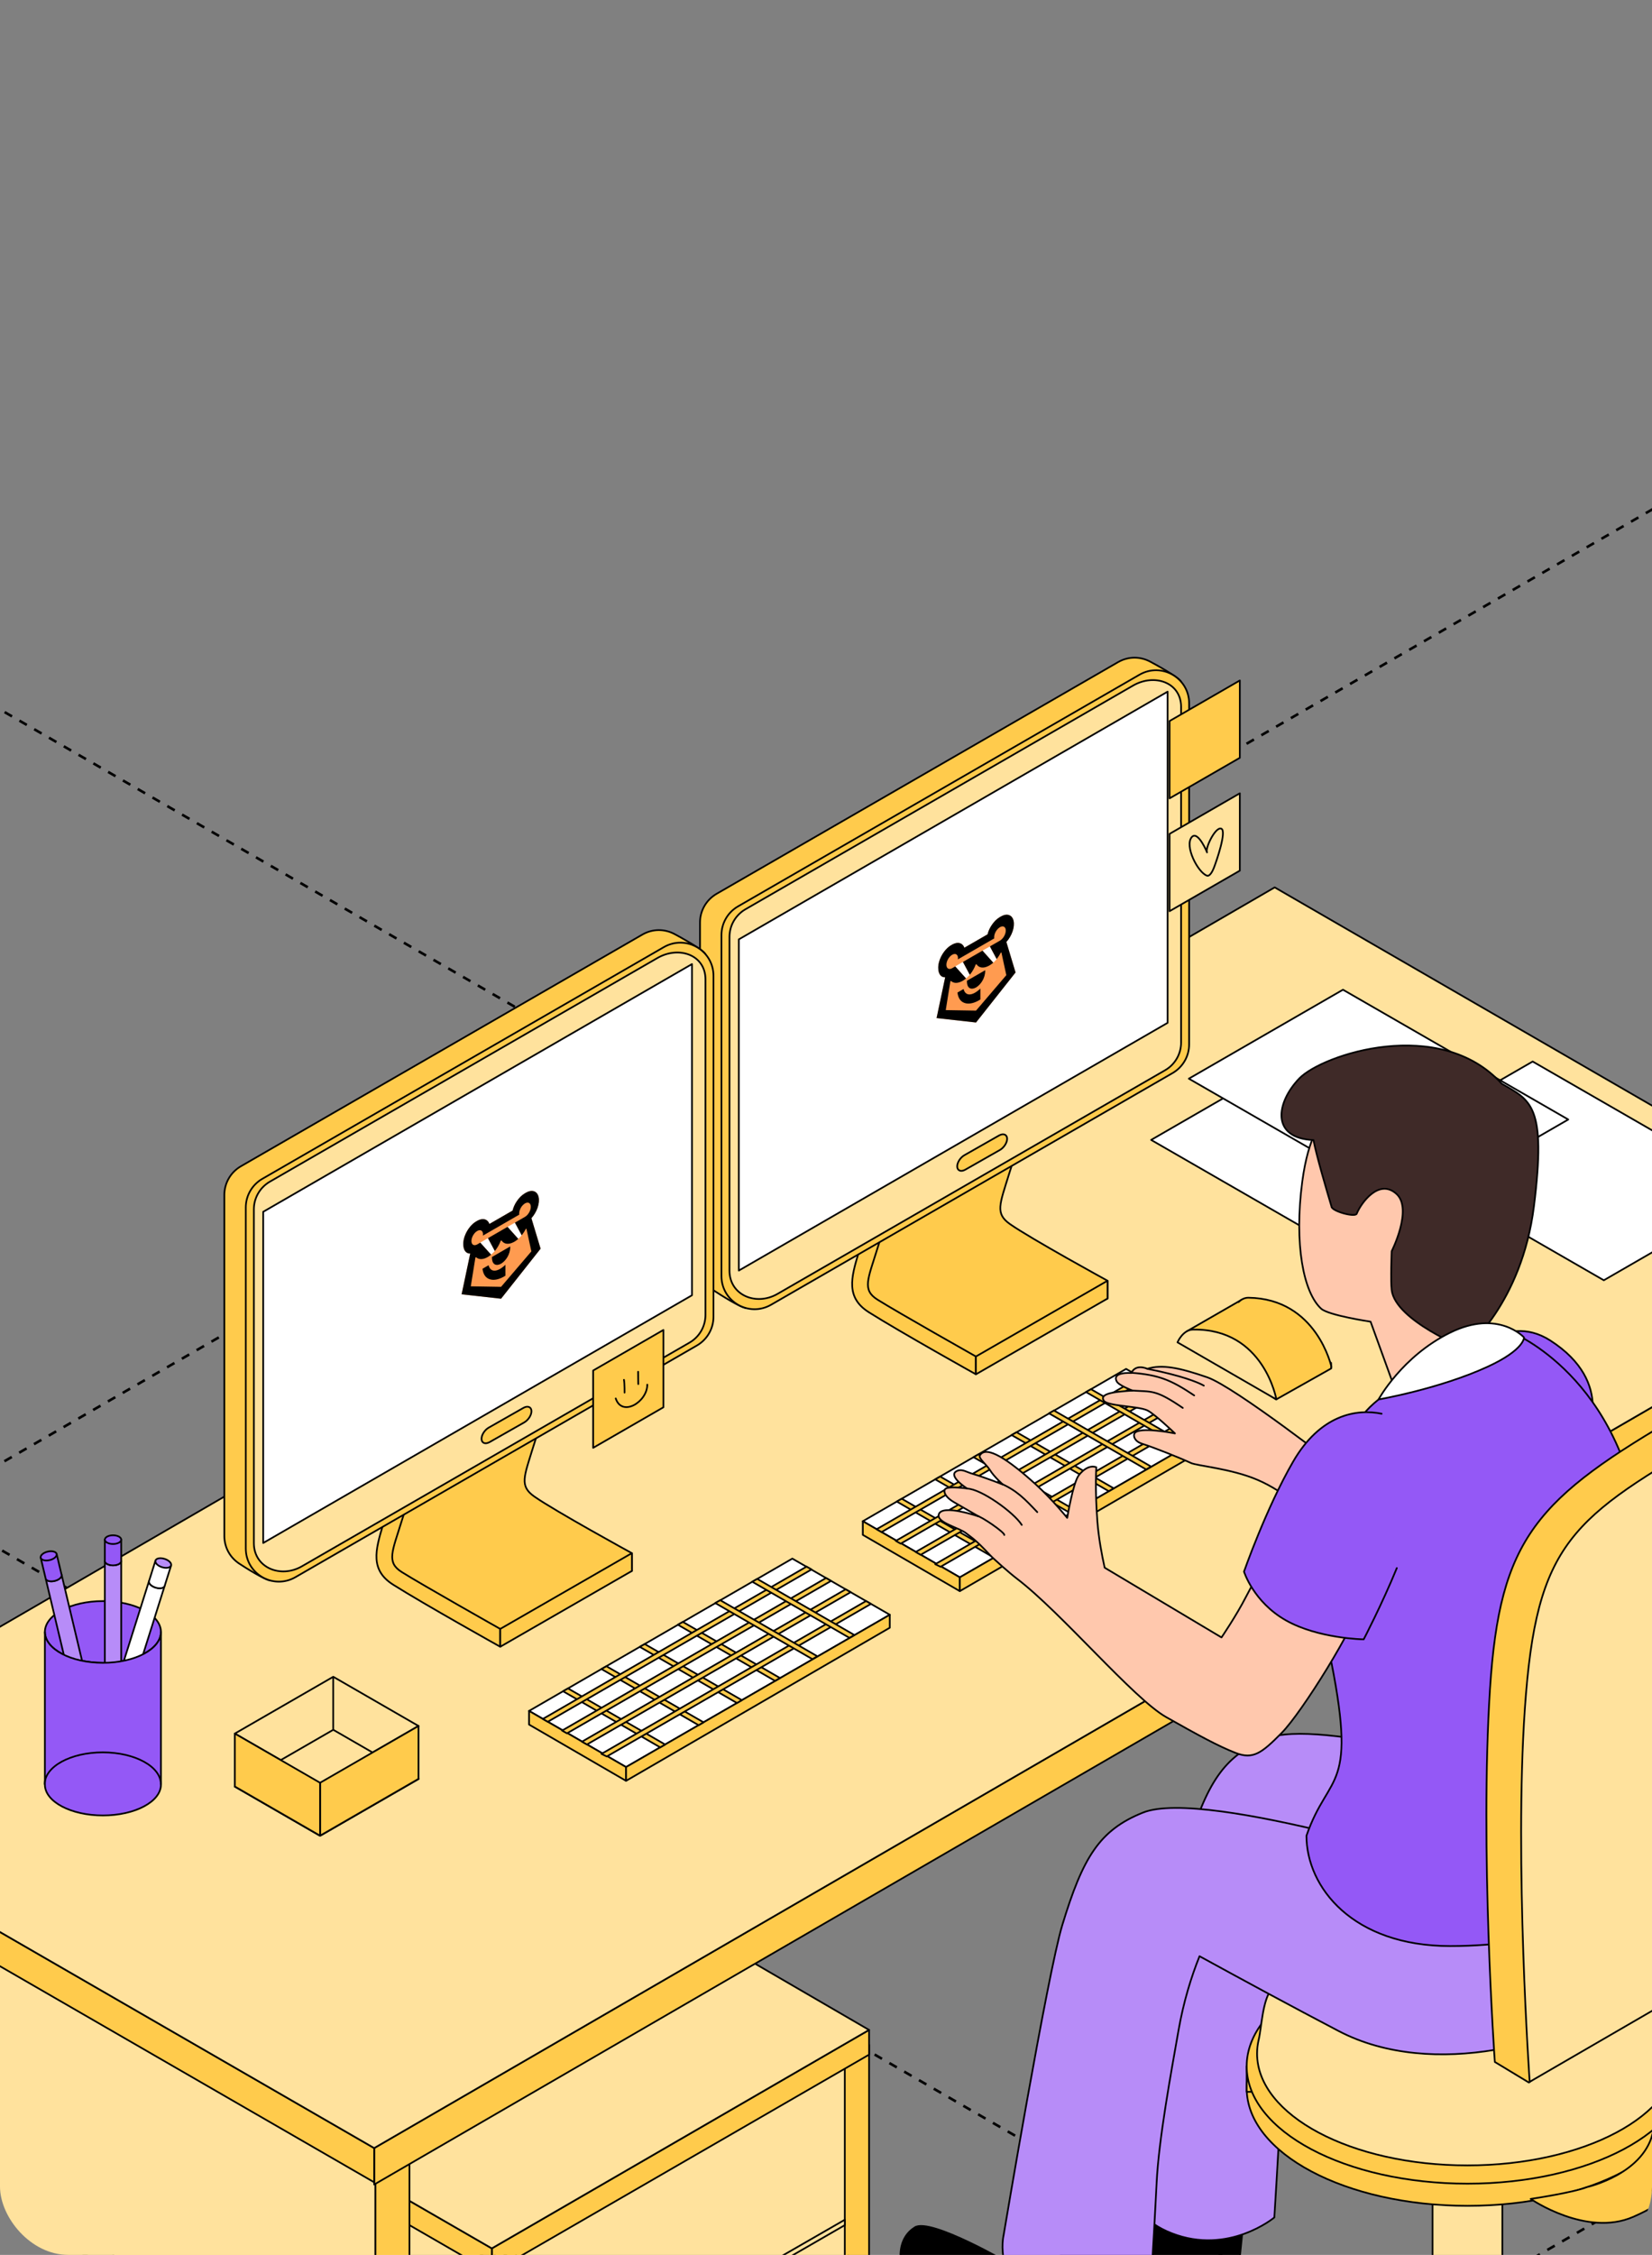 <?xml version="1.0" encoding="UTF-8"?> <svg xmlns="http://www.w3.org/2000/svg" width="387" height="528" viewBox="0 0 387 528" fill="none"><rect x="0" y="0" width="387" height="528" fill="#808080" stroke="none"/><g clip-path="url(#clip0_29_11144)"><path d="M-1550.36 254.474L152.995 1237.91" stroke="black" stroke-width="0.6" stroke-linejoin="round" stroke-dasharray="2 2"></path><path d="M-1379.99 156.112L323.362 1139.54" stroke="black" stroke-width="0.6" stroke-linejoin="round" stroke-dasharray="2 2"></path><path d="M-1209.67 57.778L493.682 1041.21" stroke="black" stroke-width="0.6" stroke-linejoin="round" stroke-dasharray="2 2"></path><path d="M-1039.35 -40.555L664.002 942.877" stroke="black" stroke-width="0.6" stroke-linejoin="round" stroke-dasharray="2 2"></path><path d="M-868.985 -138.918L834.369 844.514" stroke="black" stroke-width="0.6" stroke-linejoin="round" stroke-dasharray="2 2"></path><path d="M-698.664 -237.251L1004.69 746.181" stroke="black" stroke-width="0.6" stroke-linejoin="round" stroke-dasharray="2 2"></path><path d="M-357.977 -433.947L1345.38 549.485" stroke="black" stroke-width="0.6" stroke-linejoin="round" stroke-dasharray="2 2"></path><path d="M-187.664 -532.28L1515.69 451.152" stroke="black" stroke-width="0.6" stroke-linejoin="round" stroke-dasharray="2 2"></path><path d="M-17.344 -630.614L1686.01 352.818" stroke="black" stroke-width="0.6" stroke-linejoin="round" stroke-dasharray="2 2"></path><path d="M153.031 -728.977L1856.38 254.455" stroke="black" stroke-width="0.6" stroke-linejoin="round" stroke-dasharray="2 2"></path><path d="M152.945 1237.87L1856.3 254.438" stroke="black" stroke-width="0.6" stroke-linejoin="round" stroke-dasharray="2 2"></path><path d="M-17.367 1139.54L1685.99 156.105" stroke="black" stroke-width="0.6" stroke-linejoin="round" stroke-dasharray="2 2"></path><path d="M-187.711 1041.19L1515.64 57.757" stroke="black" stroke-width="0.6" stroke-linejoin="round" stroke-dasharray="2 2"></path><path d="M-358.055 942.84L1345.3 -40.592" stroke="black" stroke-width="0.6" stroke-linejoin="round" stroke-dasharray="2 2"></path><path d="M-528.375 844.507L1174.98 -138.925" stroke="black" stroke-width="0.6" stroke-linejoin="round" stroke-dasharray="2 2"></path><path d="M-698.719 746.159L1004.64 -237.273" stroke="black" stroke-width="0.6" stroke-linejoin="round" stroke-dasharray="2 2"></path><path d="M-1039.38 549.478L663.971 -433.954" stroke="black" stroke-width="0.6" stroke-linejoin="round" stroke-dasharray="2 2"></path><path d="M-1209.73 451.13L493.627 -532.302" stroke="black" stroke-width="0.6" stroke-linejoin="round" stroke-dasharray="2 2"></path><path d="M-1380.07 352.782L323.283 -630.65" stroke="black" stroke-width="0.6" stroke-linejoin="round" stroke-dasharray="2 2"></path><path d="M-1550.39 254.448L152.963 -728.984" stroke="black" stroke-width="0.6" stroke-linejoin="round" stroke-dasharray="2 2"></path><path d="M198.674 478.165V589.897L120.896 634.74L115.219 513.181L198.674 478.165Z" fill="#FFE29D" stroke="black" stroke-width="0.4" stroke-miterlimit="10" stroke-linecap="round" stroke-linejoin="round"></path><path d="M115.216 638.017L26.547 586.777V478.165L115.216 529.32V638.017Z" fill="#FFE29D" stroke="black" stroke-width="0.4" stroke-miterlimit="10" stroke-linecap="round" stroke-linejoin="round"></path><path d="M115.219 638.017L120.896 634.74V526.477L115.219 529.751V638.017Z" fill="#FFCB4C" stroke="black" stroke-width="0.4" stroke-miterlimit="10" stroke-linecap="round" stroke-linejoin="round"></path><path d="M197.906 590.342L203.588 587.069V478.803L197.906 482.075V590.342Z" fill="#FFCB4C" stroke="black" stroke-width="0.4" stroke-miterlimit="10" stroke-linecap="round" stroke-linejoin="round"></path><path d="M115.219 532.165L203.591 481.111V475.325L115.219 526.479V532.165Z" fill="#FFCB4C" stroke="black" stroke-width="0.4" stroke-miterlimit="10" stroke-linecap="round" stroke-linejoin="round"></path><path d="M26.586 475.325L115.212 526.479V532.165L26.586 481.01V475.325Z" fill="#FFCB4C" stroke="black" stroke-width="0.4" stroke-miterlimit="10" stroke-linecap="round" stroke-linejoin="round"></path><path d="M115.217 423.987L203.584 475.323L115.212 526.477L26.586 475.323L115.217 423.987Z" fill="#FFE29D" stroke="black" stroke-width="0.4" stroke-miterlimit="10" stroke-linecap="round" stroke-linejoin="round"></path><path d="M197.907 519.765V521.034L120.898 565.457V564.079L197.907 519.765Z" fill="#FFE29D" stroke="black" stroke-width="0.4" stroke-miterlimit="10" stroke-linecap="round" stroke-linejoin="round"></path><path d="M87.922 659.872L95.919 655.259V484.426L87.922 489.039V659.872Z" fill="#FFCB4C" stroke="black" stroke-width="0.4" stroke-miterlimit="10" stroke-linecap="round" stroke-linejoin="round"></path><path d="M-3.055 436.871L87.92 489.037V659.87L-3.055 607.709V436.871Z" fill="#FFE29D" stroke="black" stroke-width="0.4" stroke-miterlimit="10" stroke-linecap="round" stroke-linejoin="round"></path><path d="M348.273 247.488L439.248 299.654V457.401L348.273 405.24V247.488Z" fill="#FFE29D" stroke="black" stroke-width="0.4" stroke-miterlimit="10" stroke-linecap="round" stroke-linejoin="round"></path><path d="M87.656 511.522L447.998 302.678V294.148L87.656 502.988V511.522Z" fill="#FFCB4C" stroke="black" stroke-width="0.4" stroke-miterlimit="10" stroke-linecap="round" stroke-linejoin="round"></path><path d="M87.655 502.988L-61.789 416.731V424.741L87.655 510.997V502.988Z" fill="#FFCB4C" stroke="black" stroke-width="0.4" stroke-miterlimit="10" stroke-linecap="round" stroke-linejoin="round"></path><path d="M447.997 294.148L298.611 207.787L-61.789 416.731L87.655 502.988L447.997 294.148Z" fill="#FFE29D" stroke="black" stroke-width="0.4" stroke-miterlimit="10" stroke-linecap="round" stroke-linejoin="round"></path><path d="M98.041 416.537L74.98 429.842L55.008 418.32L78.069 405.016L98.041 416.537Z" fill="#FFE29D" stroke="black" stroke-width="0.4" stroke-miterlimit="10" stroke-linecap="round" stroke-linejoin="round"></path><path d="M98.041 404.148L74.98 417.449L55.008 405.928L78.069 392.627L98.041 404.148Z" fill="#FFE29D" stroke="black" stroke-width="0.4" stroke-miterlimit="10" stroke-linecap="round" stroke-linejoin="round"></path><path d="M98.041 416.563L74.98 429.862L55.008 418.342L78.069 405.042L98.041 416.563Z" fill="#FFE29D" stroke="black" stroke-width="0.4" stroke-miterlimit="10" stroke-linecap="round" stroke-linejoin="round"></path><path d="M98.037 404.147V416.537L74.977 429.841V417.448L98.037 404.147Z" fill="#FFCB4C" stroke="black" stroke-width="0.4" stroke-miterlimit="10" stroke-linecap="round" stroke-linejoin="round"></path><path d="M55.008 405.927L74.98 417.449V429.842L55.008 418.32V405.927Z" fill="#FFCB4C" stroke="black" stroke-width="0.4" stroke-miterlimit="10" stroke-linecap="round" stroke-linejoin="round"></path><path d="M322.438 297.312L358.538 276.485L305.77 246.091L269.664 266.919L322.438 297.312Z" fill="white" stroke="black" stroke-width="0.4" stroke-miterlimit="10" stroke-linecap="round" stroke-linejoin="round"></path><path d="M375.711 299.782L411.816 278.954L359.043 248.561L322.938 269.389L375.711 299.782Z" fill="white" stroke="black" stroke-width="0.4" stroke-miterlimit="10" stroke-linecap="round" stroke-linejoin="round"></path><path d="M331.273 282.969L367.379 262.142L314.605 231.749L278.5 252.576L331.273 282.969Z" fill="white" stroke="black" stroke-width="0.4" stroke-miterlimit="10" stroke-linecap="round" stroke-linejoin="round"></path><path d="M259.453 299.891C259.453 299.891 241.521 290.074 236.622 286.643C233.08 284.163 234.186 282.04 236.359 274.979C238.532 267.919 243.277 254.987 243.277 254.987L238.904 254.285C238.904 254.285 211.415 272.008 209.601 277.971C207.787 283.939 196.427 299.964 201.87 303.389C206.268 306.159 222.841 316.535 228.495 319.84C230.364 320.934 243.508 310.872 243.508 310.872L259.453 304.061V299.891Z" fill="#FFCB4C" stroke="black" stroke-width="0.4" stroke-miterlimit="10" stroke-linecap="round" stroke-linejoin="round"></path><path d="M228.621 317.634C228.621 317.634 210.335 307.315 205.55 304.314C201.888 302.015 203.354 299.458 205.527 292.392C207.7 285.332 212.445 272.4 212.445 272.4L208.072 271.698C208.072 271.698 202.982 287.288 201.167 293.257C199.353 299.224 198.117 303.86 203.565 307.291C210.964 311.952 228.616 321.802 228.616 321.802V317.634H228.621Z" fill="#FFCB4C" stroke="black" stroke-width="0.4" stroke-miterlimit="10" stroke-linecap="round" stroke-linejoin="round"></path><path d="M259.451 299.891L228.617 317.634V321.807L259.451 304.061V299.891Z" fill="#FFCB4C" stroke="black" stroke-width="0.4" stroke-miterlimit="10" stroke-linecap="round" stroke-linejoin="round"></path><path d="M163.984 216.016V295.866C163.984 298.674 165.417 300.986 167.471 302.337C168.625 303.096 173.532 306.259 174.936 306.328C176.345 306.398 174.252 303.37 175.625 302.577L269.671 248.331C272.071 246.948 273.552 244.387 273.552 241.62V161.766C273.552 160.146 277.395 160.704 276.597 159.504C275.872 158.413 270.564 155.518 269.425 154.914C267.201 153.734 264.405 153.612 261.911 155.049L167.867 209.295C165.46 210.688 163.984 213.245 163.984 216.016Z" fill="#FFCB4C" stroke="black" stroke-width="0.4" stroke-miterlimit="10" stroke-linecap="round" stroke-linejoin="round"></path><path d="M231.26 276.317L274.688 251.267C277.09 249.883 278.57 247.321 278.57 244.554V164.705C278.57 158.737 272.105 155.007 266.929 157.993L172.884 212.239C170.488 213.622 169.008 216.184 169.008 218.951V298.8C169.008 304.768 175.472 308.499 180.644 305.513L231.26 276.317Z" fill="#FFCB4C" stroke="black" stroke-width="0.4" stroke-miterlimit="10" stroke-linecap="round" stroke-linejoin="round"></path><path d="M170.891 219.394V297.531C170.891 303.293 177.136 305.861 182.13 302.979L272.942 250.599C275.263 249.263 276.685 246.792 276.685 244.115V165.535C276.685 159.772 270.445 157.645 265.446 160.526L174.639 212.906C172.318 214.247 170.891 216.718 170.891 219.394Z" fill="#FFE29D" stroke="black" stroke-width="0.4" stroke-miterlimit="10" stroke-linecap="round" stroke-linejoin="round"></path><path d="M234.24 269.275L226.128 273.888C225.145 274.447 224.294 274.142 224.237 273.211C224.18 272.276 224.939 271.055 225.922 270.497L234.034 265.884C235.018 265.325 235.873 265.63 235.93 266.561C235.983 267.496 235.224 268.717 234.24 269.275Z" fill="#FFCB4C" stroke="black" stroke-width="0.4" stroke-miterlimit="10" stroke-linecap="round" stroke-linejoin="round"></path><path d="M273.526 161.956V239.506L173.078 297.511V219.961L273.526 161.956Z" fill="white" stroke="black" stroke-width="0.4" stroke-miterlimit="10" stroke-linecap="round" stroke-linejoin="round"></path><path d="M221.419 228.84L219.403 238.394L228.646 239.425L237.906 227.708L235.756 220.57C236.385 219.868 236.896 218.997 237.204 218.101C237.512 217.205 237.597 216.337 237.447 215.641C237.297 214.945 236.92 214.462 236.379 214.273C235.837 214.084 235.163 214.199 234.468 214.599L234.192 214.759C233.47 215.184 232.774 215.889 232.227 216.748C231.812 217.388 231.505 218.095 231.344 218.784L225.915 221.915C225.597 220.993 224.739 220.562 223.723 220.893C223.524 220.954 223.321 221.04 223.117 221.148L222.841 221.307C222.031 221.774 221.255 222.592 220.683 223.583C220.111 224.573 219.79 225.654 219.79 226.588C219.79 228.002 220.377 228.882 221.419 228.84Z" fill="#FF9B50"></path><path d="M231.898 221.613L230.164 222.599L232.684 225.414C232.96 225.155 233.228 224.874 233.484 224.573L231.898 221.613Z" fill="white"></path><path d="M225.569 225.243L223.775 226.293L226.306 229.107C226.606 228.849 226.899 228.562 227.18 228.25L225.569 225.243Z" fill="white"></path><path d="M229.664 231.473L229.664 234.032C228.457 234.811 227.225 235.146 226.261 234.935C225.139 234.701 224.464 233.827 224.295 232.409L225.728 231.583C226.192 233.443 227.955 233.131 229.664 231.473Z" fill="black"></path><path d="M228.763 231.148C228.726 231.169 228.69 231.193 228.655 231.214C228.62 231.234 228.583 231.255 228.544 231.274C227.566 231.782 226.513 231.528 226.513 229.77L226.513 229.65L230.797 227.179L230.797 227.299C230.797 229.056 229.746 230.524 228.768 231.145L228.763 231.148Z" fill="black"></path><path d="M232.68 225.416C232.443 225.624 232.2 225.807 231.955 225.962L231.948 225.966C231.888 226.005 231.829 226.04 231.772 226.073C231.715 226.106 231.655 226.14 231.597 226.169L231.592 226.172C230.357 226.814 229.303 226.65 228.739 225.765L228.559 225.869C228.27 226.664 227.835 227.437 227.303 228.103L227.185 228.251L225.575 225.244L230.16 222.6L232.68 225.416Z" fill="black"></path><path d="M221.419 228.84C220.377 228.882 219.79 228.002 219.79 226.588C219.79 225.654 220.111 224.573 220.684 223.583C221.256 222.592 222.032 221.774 222.841 221.307L223.117 221.148C223.322 221.039 223.525 220.953 223.725 220.892C224.74 220.561 225.599 220.992 225.916 221.914L231.346 218.783C231.507 218.094 231.814 217.387 232.229 216.747C232.776 215.888 233.471 215.184 234.192 214.759L234.468 214.599C235.164 214.198 235.838 214.082 236.38 214.271C236.923 214.46 237.3 214.943 237.45 215.64C237.6 216.336 237.514 217.205 237.206 218.102C236.898 218.999 236.386 219.87 235.756 220.571L237.906 227.708L228.647 239.424L219.404 238.393L221.419 228.84ZM228.645 236.642L235.743 228.34L234.584 223.003L234.437 223.087C234.198 223.566 233.91 224.022 233.585 224.435L233.478 224.573L231.892 221.613L234.25 220.253C234.612 220.045 234.958 219.679 235.214 219.236C235.47 218.793 235.613 218.31 235.613 217.893C235.613 217.476 235.47 217.158 235.214 217.011C234.958 216.863 234.612 216.898 234.25 217.106C234.223 217.122 234.196 217.14 234.172 217.156C233.929 217.307 233.694 217.531 233.492 217.803C233.29 218.075 233.129 218.384 233.026 218.697C232.937 218.96 232.891 219.219 232.892 219.454C232.892 219.524 232.896 219.591 232.904 219.654L232.904 219.74L224.392 224.65C224.408 224.544 224.417 224.441 224.416 224.343C224.416 223.991 224.312 223.709 224.122 223.543C223.932 223.377 223.666 223.336 223.369 223.428C223.17 223.487 222.963 223.604 222.763 223.77C222.563 223.936 222.376 224.147 222.215 224.386C222.055 224.626 221.926 224.887 221.838 225.151C221.749 225.415 221.705 225.675 221.706 225.91C221.705 226.327 221.847 226.645 222.101 226.795C222.355 226.945 222.701 226.914 223.062 226.709L223.78 226.295L226.311 229.108C226.113 229.274 225.911 229.423 225.708 229.551L225.701 229.555C225.642 229.594 225.582 229.628 225.526 229.661C225.471 229.693 225.411 229.727 225.347 229.759C224.309 230.299 223.38 230.269 222.781 229.697L222.636 229.781L221.553 236.524L228.645 236.642Z" fill="black"></path><path d="M148.016 363.681C148.016 363.681 130.083 353.864 125.184 350.433C121.641 347.953 122.749 345.83 124.922 338.769C127.093 331.709 131.84 318.777 131.84 318.777L127.467 318.075C127.467 318.075 99.978 335.798 98.163 341.762C96.349 347.729 84.989 363.754 90.432 367.18C94.831 369.949 111.404 380.325 117.056 383.63C118.927 384.724 132.07 374.662 132.07 374.662L148.016 367.851V363.681Z" fill="#FFCB4C" stroke="black" stroke-width="0.4" stroke-miterlimit="10" stroke-linecap="round" stroke-linejoin="round"></path><path d="M117.184 381.423C117.184 381.423 98.898 371.105 94.113 368.104C90.451 365.805 91.917 363.248 94.09 356.182C96.261 349.122 101.008 336.19 101.008 336.19L96.633 335.488C96.633 335.488 91.545 351.078 89.73 357.047C87.916 363.014 86.679 367.651 92.126 371.081C99.527 375.742 117.179 385.593 117.179 385.593V381.423H117.184Z" fill="#FFCB4C" stroke="black" stroke-width="0.4" stroke-miterlimit="10" stroke-linecap="round" stroke-linejoin="round"></path><path d="M148.022 363.681L117.188 381.422V385.597L148.022 367.851V363.681Z" fill="#FFCB4C" stroke="black" stroke-width="0.4" stroke-miterlimit="10" stroke-linecap="round" stroke-linejoin="round"></path><path d="M52.555 279.806V359.656C52.555 362.463 53.986 364.776 56.04 366.127C57.194 366.885 62.102 370.049 63.505 370.118C64.915 370.188 62.822 367.16 64.195 366.367L158.24 312.121C160.642 310.738 162.122 308.177 162.122 305.41V225.555C162.122 223.935 165.965 224.494 165.167 223.293C164.443 222.203 159.133 219.308 157.996 218.704C155.77 217.524 152.976 217.401 150.481 218.838L56.437 273.085C54.03 274.477 52.555 277.034 52.555 279.806Z" fill="#FFCB4C" stroke="black" stroke-width="0.4" stroke-miterlimit="10" stroke-linecap="round" stroke-linejoin="round"></path><path d="M57.578 282.741V362.59C57.578 368.557 64.044 372.289 69.214 369.302L163.259 315.057C165.66 313.672 167.14 311.111 167.14 308.344V228.495C167.14 222.527 160.676 218.796 155.501 221.783L61.456 276.029C59.058 277.412 57.578 279.974 57.578 282.741Z" fill="#FFCB4C" stroke="black" stroke-width="0.4" stroke-miterlimit="10" stroke-linecap="round" stroke-linejoin="round"></path><path d="M59.469 283.184V361.321C59.469 367.083 65.714 369.651 70.708 366.769L161.52 314.388C163.841 313.053 165.263 310.581 165.263 307.905V229.325C165.263 223.562 159.023 221.434 154.024 224.316L63.217 276.696C60.896 278.037 59.469 280.508 59.469 283.184Z" fill="#FFE29D" stroke="black" stroke-width="0.4" stroke-miterlimit="10" stroke-linecap="round" stroke-linejoin="round"></path><path d="M122.811 333.065L114.698 337.678C113.715 338.236 112.864 337.932 112.808 337.001C112.75 336.066 113.509 334.844 114.493 334.286L122.605 329.674C123.588 329.114 124.442 329.42 124.5 330.351C124.553 331.285 123.794 332.507 122.811 333.065Z" fill="#FFCB4C" stroke="black" stroke-width="0.4" stroke-miterlimit="10" stroke-linecap="round" stroke-linejoin="round"></path><path d="M162.103 225.746V303.297L61.656 361.301V283.752L162.103 225.746Z" fill="white" stroke="black" stroke-width="0.4" stroke-miterlimit="10" stroke-linecap="round" stroke-linejoin="round"></path><path d="M110.154 293.52L108.137 303.074L117.38 304.105L126.641 292.388L124.49 285.25C125.12 284.548 125.631 283.677 125.938 282.781C126.246 281.885 126.332 281.017 126.182 280.321C126.032 279.625 125.655 279.142 125.113 278.953C124.571 278.764 123.897 278.879 123.203 279.279L122.927 279.439C122.205 279.864 121.509 280.569 120.962 281.428C120.546 282.068 120.24 282.775 120.078 283.464L114.649 286.595C114.332 285.673 113.473 285.242 112.458 285.573C112.258 285.634 112.055 285.719 111.851 285.828L111.575 285.987C110.766 286.454 109.99 287.272 109.418 288.263C108.845 289.253 108.524 290.334 108.524 291.268C108.524 292.682 109.112 293.562 110.154 293.52Z" fill="#FF9B50"></path><path d="M120.633 286.293L118.898 287.279L121.418 290.094C121.694 289.835 121.962 289.554 122.219 289.253L120.633 286.293Z" fill="white"></path><path d="M114.304 289.923L112.509 290.973L115.04 293.787C115.341 293.529 115.633 293.242 115.914 292.93L114.304 289.923Z" fill="white"></path><path d="M118.398 296.153L118.398 298.713C117.191 299.491 115.959 299.826 114.995 299.615C113.873 299.381 113.198 298.507 113.029 297.089L114.462 296.263C114.926 298.123 116.689 297.811 118.398 296.153Z" fill="black"></path><path d="M117.498 295.828C117.461 295.849 117.424 295.873 117.389 295.894C117.354 295.914 117.317 295.935 117.278 295.954C116.3 296.462 115.247 296.208 115.247 294.45L115.247 294.33L119.531 291.859L119.531 291.979C119.531 293.736 118.48 295.204 117.502 295.825L117.498 295.828Z" fill="black"></path><path d="M121.414 290.096C121.177 290.304 120.934 290.487 120.689 290.642L120.682 290.646C120.622 290.685 120.563 290.72 120.506 290.753C120.449 290.786 120.39 290.82 120.331 290.849L120.326 290.852C119.092 291.494 118.038 291.33 117.473 290.445L117.294 290.549C117.005 291.344 116.57 292.117 116.037 292.783L115.919 292.931L114.309 289.924L118.894 287.28L121.414 290.096Z" fill="black"></path><path d="M110.154 293.52C109.112 293.562 108.524 292.682 108.524 291.268C108.524 290.334 108.846 289.253 109.418 288.263C109.99 287.272 110.766 286.454 111.575 285.987L111.851 285.828C112.056 285.719 112.26 285.633 112.459 285.572C113.475 285.241 114.334 285.672 114.651 286.594L120.08 283.463C120.242 282.773 120.548 282.067 120.963 281.427C121.51 280.568 122.205 279.864 122.927 279.439L123.203 279.279C123.898 278.878 124.572 278.762 125.115 278.951C125.657 279.14 126.034 279.623 126.185 280.32C126.335 281.016 126.249 281.885 125.94 282.782C125.632 283.679 125.121 284.55 124.49 285.251L126.641 292.388L117.381 304.104L108.138 303.073L110.154 293.52ZM117.38 301.322L124.477 293.02L123.318 287.683L123.172 287.767C122.933 288.246 122.644 288.702 122.319 289.115L122.213 289.253L120.626 286.293L122.984 284.933C123.346 284.725 123.693 284.359 123.948 283.916C124.204 283.473 124.348 282.99 124.348 282.573C124.348 282.156 124.204 281.838 123.948 281.691C123.693 281.543 123.346 281.578 122.984 281.786C122.957 281.802 122.931 281.82 122.906 281.836C122.664 281.987 122.429 282.211 122.227 282.483C122.025 282.755 121.864 283.064 121.761 283.377C121.672 283.64 121.626 283.899 121.626 284.134C121.626 284.204 121.63 284.271 121.638 284.334L121.638 284.42L113.126 289.33C113.143 289.224 113.151 289.121 113.151 289.023C113.15 288.671 113.046 288.389 112.856 288.223C112.666 288.057 112.401 288.016 112.103 288.108C111.904 288.167 111.697 288.284 111.497 288.45C111.297 288.616 111.11 288.827 110.95 289.066C110.789 289.306 110.66 289.567 110.572 289.831C110.484 290.095 110.439 290.355 110.441 290.59C110.44 291.007 110.582 291.325 110.836 291.475C111.09 291.625 111.435 291.594 111.796 291.389L112.514 290.975L115.046 293.788C114.847 293.954 114.645 294.103 114.442 294.231L114.436 294.235C114.376 294.274 114.316 294.308 114.261 294.341C114.205 294.373 114.146 294.407 114.081 294.439C113.043 294.979 112.114 294.949 111.515 294.377L111.37 294.461L110.287 301.204L117.38 301.322Z" fill="black"></path><path d="M155.412 329.525L138.953 339.019V320.915L155.412 311.417V329.525Z" fill="#FFCB4C" stroke="black" stroke-width="0.4" stroke-miterlimit="10" stroke-linecap="round" stroke-linejoin="round"></path><path d="M290.442 177.446L273.984 186.939V168.835L290.442 159.337V177.446Z" fill="#FFCB4C" stroke="black" stroke-width="0.4" stroke-miterlimit="10" stroke-linecap="round" stroke-linejoin="round"></path><path d="M290.442 203.867L273.984 213.36V195.256L290.442 185.758V203.867Z" fill="#FFE29D" stroke="black" stroke-width="0.4" stroke-miterlimit="10" stroke-linecap="round" stroke-linejoin="round"></path><path d="M202.125 356.204L263.798 320.539L286.63 333.686L224.847 369.346L202.125 356.204Z" fill="white" stroke="black" stroke-width="0.4" stroke-miterlimit="10" stroke-linecap="round" stroke-linejoin="round"></path><path d="M224.847 372.577L202.125 359.4V356.205L224.847 369.347V372.577Z" fill="#FFCB4C" stroke="black" stroke-width="0.4" stroke-miterlimit="10" stroke-linecap="round" stroke-linejoin="round"></path><path d="M224.844 369.346V372.576L286.627 336.725V333.686L224.844 369.346Z" fill="#FFCB4C" stroke="black" stroke-width="0.4" stroke-miterlimit="10" stroke-linecap="round" stroke-linejoin="round"></path><path d="M232.84 364.734L233.999 364.071L211.249 350.938L210.078 351.596L232.84 364.734Z" fill="#FFCB4C" stroke="black" stroke-width="0.4" stroke-miterlimit="10" stroke-linecap="round" stroke-linejoin="round"></path><path d="M241.846 359.543L243.002 358.875L220.251 345.742L219.086 346.401L241.846 359.543Z" fill="#FFCB4C" stroke="black" stroke-width="0.4" stroke-miterlimit="10" stroke-linecap="round" stroke-linejoin="round"></path><path d="M250.823 354.347L251.979 353.678L229.227 340.545L228.062 341.204L250.823 354.347Z" fill="#FFCB4C" stroke="black" stroke-width="0.4" stroke-miterlimit="10" stroke-linecap="round" stroke-linejoin="round"></path><path d="M259.737 349.165L260.896 348.498L238.146 335.365L236.977 336.023L259.737 349.165Z" fill="#FFCB4C" stroke="black" stroke-width="0.4" stroke-miterlimit="10" stroke-linecap="round" stroke-linejoin="round"></path><path d="M206.515 358.741L205.359 358.077L267.129 322.417L268.298 323.076L206.515 358.741Z" fill="#FFCB4C" stroke="black" stroke-width="0.4" stroke-miterlimit="10" stroke-linecap="round" stroke-linejoin="round"></path><path d="M210.992 361.46L209.852 360.806L271.691 325.085L272.861 325.762L210.992 361.46Z" fill="#FFCB4C" stroke="black" stroke-width="0.4" stroke-miterlimit="10" stroke-linecap="round" stroke-linejoin="round"></path><path d="M215.684 364.065L214.523 363.401L276.288 327.733L277.467 328.4L215.684 364.065Z" fill="#FFCB4C" stroke="black" stroke-width="0.4" stroke-miterlimit="10" stroke-linecap="round" stroke-linejoin="round"></path><path d="M220.337 366.875L219.086 366.264L281.06 330.475L282.216 331.143L220.337 366.875Z" fill="#FFCB4C" stroke="black" stroke-width="0.4" stroke-miterlimit="10" stroke-linecap="round" stroke-linejoin="round"></path><path d="M268.502 344.082L269.663 343.413L246.912 330.28L245.742 330.944L268.502 344.082Z" fill="#FFCB4C" stroke="black" stroke-width="0.4" stroke-miterlimit="10" stroke-linecap="round" stroke-linejoin="round"></path><path d="M277.171 339.091L278.326 338.422L255.576 325.289L254.406 325.953L277.171 339.091Z" fill="#FFCB4C" stroke="black" stroke-width="0.4" stroke-miterlimit="10" stroke-linecap="round" stroke-linejoin="round"></path><path d="M123.938 400.623L185.611 364.958L208.442 378.106L146.659 413.766L123.938 400.623Z" fill="white" stroke="black" stroke-width="0.4" stroke-miterlimit="10" stroke-linecap="round" stroke-linejoin="round"></path><path d="M146.659 416.996L123.938 403.821V400.625L146.659 413.768V416.996Z" fill="#FFCB4C" stroke="black" stroke-width="0.4" stroke-miterlimit="10" stroke-linecap="round" stroke-linejoin="round"></path><path d="M146.656 413.767V416.996L208.439 381.146V378.107L146.656 413.767Z" fill="#FFCB4C" stroke="black" stroke-width="0.4" stroke-miterlimit="10" stroke-linecap="round" stroke-linejoin="round"></path><path d="M154.659 409.154L155.818 408.49L133.068 395.357L131.898 396.016L154.659 409.154Z" fill="#FFCB4C" stroke="black" stroke-width="0.4" stroke-miterlimit="10" stroke-linecap="round" stroke-linejoin="round"></path><path d="M163.659 403.963L164.815 403.295L142.063 390.161L140.898 390.82L163.659 403.963Z" fill="#FFCB4C" stroke="black" stroke-width="0.4" stroke-miterlimit="10" stroke-linecap="round" stroke-linejoin="round"></path><path d="M172.635 398.767L173.791 398.1L151.04 384.966L149.875 385.624L172.635 398.767Z" fill="#FFCB4C" stroke="black" stroke-width="0.4" stroke-miterlimit="10" stroke-linecap="round" stroke-linejoin="round"></path><path d="M181.557 393.585L182.717 392.918L159.967 379.783L158.797 380.442L181.557 393.585Z" fill="#FFCB4C" stroke="black" stroke-width="0.4" stroke-miterlimit="10" stroke-linecap="round" stroke-linejoin="round"></path><path d="M128.328 403.162L127.172 402.498L188.941 366.839L190.111 367.497L128.328 403.162Z" fill="#FFCB4C" stroke="black" stroke-width="0.4" stroke-miterlimit="10" stroke-linecap="round" stroke-linejoin="round"></path><path d="M132.813 405.879L131.672 405.225L193.511 369.504L194.681 370.181L132.813 405.879Z" fill="#FFCB4C" stroke="black" stroke-width="0.4" stroke-miterlimit="10" stroke-linecap="round" stroke-linejoin="round"></path><path d="M137.497 408.485L136.336 407.822L198.1 372.152L199.28 372.82L137.497 408.485Z" fill="#FFCB4C" stroke="black" stroke-width="0.4" stroke-miterlimit="10" stroke-linecap="round" stroke-linejoin="round"></path><path d="M142.149 411.295L140.898 410.684L202.872 374.897L204.028 375.564L142.149 411.295Z" fill="#FFCB4C" stroke="black" stroke-width="0.4" stroke-miterlimit="10" stroke-linecap="round" stroke-linejoin="round"></path><path d="M190.316 388.5L191.476 387.832L168.726 374.699L167.555 375.362L190.316 388.5Z" fill="#FFCB4C" stroke="black" stroke-width="0.4" stroke-miterlimit="10" stroke-linecap="round" stroke-linejoin="round"></path><path d="M198.984 383.511L200.138 382.844L177.388 369.711L176.219 370.373L198.984 383.511Z" fill="#FFCB4C" stroke="black" stroke-width="0.4" stroke-miterlimit="10" stroke-linecap="round" stroke-linejoin="round"></path><path d="M311.822 319.129L311.849 320.429L298.946 327.696L277.398 313.283L278.033 311.729L290.834 304.362L311.822 319.129Z" fill="#FFCB4C" stroke="black" stroke-width="0.4" stroke-miterlimit="10" stroke-linecap="round" stroke-linejoin="round"></path><path d="M290.156 304.874C290.74 304.315 291.512 303.859 292.471 303.87C308.499 304.084 311.912 320.093 311.912 320.093" fill="#FFCB4C"></path><path d="M290.156 304.874C290.74 304.315 291.512 303.859 292.471 303.87C308.499 304.084 311.912 320.093 311.912 320.093" stroke="black" stroke-width="0.4" stroke-miterlimit="10" stroke-linecap="round" stroke-linejoin="round"></path><path d="M299.009 327.694L275.844 314.317C275.844 314.317 277.065 311.364 279.52 311.326C296.102 311.079 299.009 327.694 299.009 327.694Z" fill="#FFE29D" stroke="black" stroke-width="0.4" stroke-miterlimit="10" stroke-linecap="round" stroke-linejoin="round"></path><path d="M291.18 521.287L289.218 540.56C289.218 540.56 280.112 550.297 267.488 541.795C259.964 536.729 246.761 528.844 242.56 520.233C238.363 511.623 239.681 506.479 243.349 504.19C247.015 501.899 265.564 512.7 265.564 512.7L291.18 521.287Z" fill="black" stroke="black" stroke-width="0.4" stroke-miterlimit="10" stroke-linecap="round" stroke-linejoin="round"></path><path d="M264.127 506.042C264.127 506.042 274.407 444.841 277.873 433.434C282.691 417.582 286.553 411.175 296.785 407.078C302.821 404.658 316.804 406.587 331.258 409.711C333.09 422.701 331.339 437.36 324.348 448.495C319.445 445.847 314.59 443.209 310.029 440.705C308.052 445.623 306.281 451.401 305.107 458.074C303.364 467.978 300.471 483.515 299.98 493.782C299.483 504.044 298.528 519.233 298.528 519.233C298.528 519.233 287.847 528.159 274.483 522.935C261.314 517.788 264.127 506.042 264.127 506.042Z" fill="#B78CF8" stroke="black" stroke-width="0.4" stroke-miterlimit="10" stroke-linecap="round" stroke-linejoin="round"></path><path d="M343.769 568.955C339.27 568.955 335.594 565.282 335.594 560.789V485.409C335.594 480.915 339.275 477.242 343.769 477.242C348.266 477.242 351.943 480.915 351.943 485.409V560.789C351.943 565.282 348.266 568.955 343.769 568.955Z" fill="#FFE29D" stroke="black" stroke-width="0.4" stroke-miterlimit="10" stroke-linecap="round" stroke-linejoin="round"></path><path d="M395.5 489.019C395.5 504.199 372.344 516.506 343.778 516.506C315.212 516.506 292.055 504.199 292.055 489.019C292.055 473.84 315.212 461.531 343.778 461.531C372.34 461.531 395.5 473.84 395.5 489.019Z" fill="#FFCB4C" stroke="black" stroke-width="0.4" stroke-miterlimit="10" stroke-linecap="round" stroke-linejoin="round"></path><path d="M292.047 483.835H395.492V489.817H292.047V483.835Z" fill="#FFCB4C" stroke="black" stroke-width="0.4" stroke-miterlimit="10" stroke-linecap="round" stroke-linejoin="round"></path><path d="M292.047 483.835C292.047 468.653 315.204 456.346 343.77 456.346C372.335 456.346 395.492 468.653 395.492 483.835C395.492 499.016 372.335 511.321 343.77 511.321C315.204 511.321 292.047 499.016 292.047 483.835Z" fill="#FFCB4C" stroke="black" stroke-width="0.4" stroke-miterlimit="10" stroke-linecap="round" stroke-linejoin="round"></path><path d="M294.484 480.852C294.484 479.734 294.617 478.631 294.874 477.55C295.537 474.746 295.759 468.151 297.955 465.696C305.865 456.851 324.109 454.662 343.764 454.662C370.979 454.662 393.042 466.388 393.042 480.852C393.042 495.317 370.979 507.044 343.764 507.044C316.548 507.044 294.484 495.317 294.484 480.852Z" fill="#FFE29D" stroke="black" stroke-width="0.4" stroke-miterlimit="10" stroke-linecap="round" stroke-linejoin="round"></path><path d="M262.155 538.638L260.197 557.912C260.197 557.912 251.092 567.644 238.468 559.147C230.943 554.081 217.741 546.195 213.544 537.584C209.348 528.973 210.665 523.83 214.332 521.541C218 519.251 236.549 530.052 236.549 530.052L262.155 538.638Z" fill="black" stroke="black" stroke-width="0.4" stroke-miterlimit="10" stroke-linecap="round" stroke-linejoin="round"></path><path d="M235.105 523.392C235.105 523.392 245.385 462.19 248.85 450.785C253.668 434.932 257.531 428.525 267.763 424.427C282.559 418.503 345.169 438.667 345.169 438.667L386.034 435.656C386.034 435.656 392.599 459.314 379.659 468.66C366.721 478.005 335.862 487.241 313.56 475.562C302.913 469.99 291.264 463.679 281.003 458.06C279.026 462.983 277.254 468.755 276.08 475.424C274.342 485.328 271.449 500.866 270.952 511.132C270.456 521.393 269.501 536.582 269.501 536.582C269.501 536.582 258.82 545.508 245.456 540.284C232.287 535.137 235.105 523.392 235.105 523.392Z" fill="#B78CF8" stroke="black" stroke-width="0.4" stroke-miterlimit="10" stroke-linecap="round" stroke-linejoin="round"></path><path d="M282.821 322.508C276.343 320.261 272.208 319.421 268.789 320.51C265.772 319.312 265.051 321.496 265.051 321.496C265.051 321.496 260.386 321.158 261.613 323.481C262.114 324.426 265.319 325.619 265.319 325.619C265.319 325.619 262.186 325.772 260.386 326.157C258.547 326.549 258.042 327.178 258.576 327.98C259.446 329.288 266.641 329.22 268.784 330.255C270.456 331.062 275.245 335.642 275.245 335.642C275.245 335.642 266.764 333.914 265.762 335.642C265.433 336.209 265.762 337.493 267.5 338.045C270.441 338.981 276.629 341.461 278.988 342.569C280.435 343.246 288.504 343.885 294.673 346.556C301.318 349.438 306.045 354.347 306.045 354.347L314.09 344.086C314.1 344.081 289.3 324.755 282.821 322.508Z" fill="#FFC8AD" stroke="black" stroke-width="0.4" stroke-miterlimit="10" stroke-linecap="round" stroke-linejoin="round"></path><path d="M320.773 256.876C327.953 251.895 341.766 253.45 347.758 266.097C351.077 273.1 346.387 291.925 345.648 305.148C345.051 315.811 354.252 323.382 354.252 323.382C354.252 323.382 348.627 321.97 339.474 325.738C330.322 329.507 329.4 332.446 329.4 332.446L321.073 309.476C321.073 309.476 311.219 308.012 309.489 306.432C305.336 302.63 303.14 291.319 305.064 276.726C307.929 255.011 318.127 258.707 320.773 256.876Z" fill="#FFC8AD" stroke="black" stroke-width="0.4" stroke-miterlimit="10" stroke-linecap="round" stroke-linejoin="round"></path><path d="M351.785 253.746C358.575 257.673 362.323 258.727 359.344 282.465C356.478 305.296 343.311 315.782 343.311 315.782C343.311 315.782 326.9 309.232 326.016 302.077C325.74 299.82 326.016 292.984 326.016 292.984C326.016 292.984 331.02 283.095 327.144 279.569C323.014 275.814 318.793 281.783 317.828 284.197C317.451 285.136 311.84 283.586 311.903 282.47C310.815 278.83 308.322 270.362 307.697 266.956C297.623 266.545 298.945 258.164 304.359 252.539C309.774 246.91 337.29 237.818 351.785 253.746Z" fill="#3F2A28" stroke="black" stroke-width="0.4" stroke-miterlimit="10" stroke-linecap="round" stroke-linejoin="round"></path><path d="M342.469 318.805C342.469 318.805 352.224 306.874 363.144 313.867C378.656 323.805 371.475 336.704 371.475 336.704L342.469 318.805Z" fill="#9458F6" stroke="black" stroke-width="0.4" stroke-miterlimit="10" stroke-linecap="round" stroke-linejoin="round"></path><path d="M384.401 359.605C380.209 322.418 354.25 312.057 354.25 312.057C354.25 312.057 324.514 322.614 318.693 332.193C311.961 343.275 308.38 372.38 311.273 386.195C318.345 419.999 311.397 414.409 306.055 429.846C306.055 441.948 316.931 455.683 339.701 455.683C362.471 455.683 382.391 448.98 382.391 436.877C383.03 407.009 385.728 371.387 384.401 359.605Z" fill="#9458F6" stroke="black" stroke-width="0.4" stroke-miterlimit="10" stroke-linecap="round" stroke-linejoin="round"></path><path d="M302.351 355.782C302.351 355.782 295.9 366.106 291.889 373.905C289.617 378.328 286.151 383.418 286.151 383.418L258.778 367.083C258.095 363.997 257.374 360.128 257.078 356.312C256.472 348.535 256.825 343.579 256.825 343.579C256.825 343.579 254.981 342.601 252.738 345.42C251.376 347.123 250.011 355.424 250.011 355.424C250.011 355.424 246.484 351.073 242.692 347.629C236.194 341.728 231.032 338.317 229.553 340.784C229.141 341.471 231.123 342.958 231.897 344.208C232.889 345.821 234.962 347.629 234.962 347.629C234.962 347.629 230.999 346.041 227.742 345.076C226.516 344.714 225.451 343.966 224.363 344.361C221.602 345.363 226.535 348.54 226.535 348.54C226.535 348.54 222.7 347.978 221.607 348.54C220.863 348.927 221.164 350.406 223.493 351.751C225.194 352.733 229.289 355.095 229.289 355.095C229.289 355.095 220.81 352.161 219.941 354.533C219.215 356.503 224.692 357.695 226.315 359.011C227.609 360.062 228.234 360.195 231.906 364.112C232.842 365.108 236.486 368.333 238.275 369.698C248.655 377.602 265.577 397.782 273.193 402.076C280.808 406.369 285.31 408.83 289.43 410.447C293.551 412.065 295.561 410.515 300.259 405.763C304.952 401.007 317.696 380.67 319.372 373.919C321.029 367.16 302.351 355.782 302.351 355.782Z" fill="#FFC8AD" stroke="black" stroke-width="0.4" stroke-miterlimit="10" stroke-linecap="round" stroke-linejoin="round"></path><path d="M323.67 331.034C317.711 329.807 309.261 331.296 302.92 342.263C296.579 353.23 291.422 368.005 291.422 368.005C291.422 368.005 293.618 375.093 301.215 379.407C308.811 383.715 319.458 383.867 319.458 383.867C319.458 383.867 323.704 375.74 327.223 367.172" fill="#9458F6"></path><path d="M323.67 331.034C317.711 329.807 309.261 331.296 302.92 342.263C296.579 353.23 291.422 368.005 291.422 368.005C291.422 368.005 293.618 375.093 301.215 379.407C308.811 383.715 319.458 383.867 319.458 383.867C319.458 383.867 323.704 375.74 327.223 367.172" stroke="black" stroke-width="0.4" stroke-miterlimit="10" stroke-linecap="round" stroke-linejoin="round"></path><path d="M322.938 327.694C322.938 327.694 328.395 317.619 339.697 312.056C350.999 306.494 357.014 313.172 357.014 313.172C357.014 313.172 357.195 316.03 348.463 320.042C337.152 325.233 322.938 327.694 322.938 327.694Z" fill="white" stroke="black" stroke-width="0.4" stroke-miterlimit="10" stroke-linecap="round" stroke-linejoin="round"></path><path d="M350.181 482.818L358.155 487.639L417.083 444.033C417.083 444.033 423.314 398.317 421.404 373.148C420.15 356.637 431.536 338.351 428.27 329.41C427.615 327.619 419.08 326.17 417.763 325.22C413.938 322.467 406.908 323.642 394.294 330.948C359.84 350.903 351.347 360.066 349.045 395.555C346.629 432.832 350.181 482.818 350.181 482.818Z" fill="#FFCB4C" stroke="black" stroke-width="0.4" stroke-miterlimit="10" stroke-linecap="round" stroke-linejoin="round"></path><path d="M358.344 487.474L425.246 448.689C425.246 448.689 426.864 402.902 429.567 377.804C433.501 341.266 441.106 313.22 402.457 335.604C368.003 355.559 359.924 360.936 357.208 400.211C354.739 435.991 358.344 487.474 358.344 487.474Z" fill="#FFE29D" stroke="black" stroke-width="0.4" stroke-miterlimit="10" stroke-linecap="round" stroke-linejoin="round"></path><path d="M371.817 512.113C371.817 512.113 385.593 509.026 387.354 498.621C389.112 488.217 389.656 452.725 389.637 437.644C389.618 422.564 391.494 415.5 397.83 413.171C404.161 410.843 404.165 421.482 403.899 430.656C403.631 439.829 402.877 470.675 401.931 486.824C400.985 502.972 397.863 512.432 382.594 519.096C371.613 523.89 358.578 514.894 358.578 514.894C358.578 514.894 368.423 513.439 371.817 512.113Z" fill="#FFCB4C" stroke="black" stroke-width="0.4" stroke-miterlimit="10" stroke-linecap="round" stroke-linejoin="round"></path><path d="M242.995 354.076C240.132 351.061 238.206 348.97 234.289 347.299" stroke="black" stroke-width="0.4" stroke-miterlimit="10" stroke-linecap="round" stroke-linejoin="round"></path><path d="M226.531 348.564C229.779 348.582 237.527 354.156 239.36 357.068" stroke="black" stroke-width="0.4" stroke-miterlimit="10" stroke-linecap="round" stroke-linejoin="round"></path><path d="M228.812 354.914C229.784 354.994 235.399 358.836 235.265 359.426" stroke="black" stroke-width="0.4" stroke-miterlimit="10" stroke-linecap="round" stroke-linejoin="round"></path><path d="M265.031 325.597C269.861 325.94 270.553 325.221 277.08 329.673" stroke="black" stroke-width="0.4" stroke-miterlimit="10" stroke-linecap="round" stroke-linejoin="round"></path><path d="M264.93 321.439C271.511 321.908 274.456 323.205 279.753 326.751" stroke="black" stroke-width="0.4" stroke-miterlimit="10" stroke-linecap="round" stroke-linejoin="round"></path><path d="M268.789 320.521C276.69 322.077 280.779 323.716 282.012 324.458" stroke="black" stroke-width="0.4" stroke-miterlimit="10" stroke-linecap="round" stroke-linejoin="round"></path><path d="M24.109 374.908C31.614 374.908 37.702 378.143 37.702 382.131C37.702 386.119 31.614 389.354 24.109 389.354C16.603 389.354 10.516 386.119 10.516 382.131C10.516 378.143 16.598 374.908 24.109 374.908Z" fill="#9458F6" stroke="black" stroke-width="0.4" stroke-miterlimit="10" stroke-linecap="round" stroke-linejoin="round"></path><path d="M26.477 366.542C27.537 366.542 28.396 366.084 28.396 365.521V399.945H24.562V365.521C24.558 366.089 25.417 366.542 26.477 366.542Z" fill="#B78CF8" stroke="black" stroke-width="0.4" stroke-miterlimit="10" stroke-linecap="round" stroke-linejoin="round"></path><path d="M24.562 365.52V360.51H28.396V365.52C28.396 366.083 27.537 366.541 26.477 366.541C25.422 366.541 24.562 366.088 24.562 365.52Z" fill="#9458F6" stroke="black" stroke-width="0.4" stroke-miterlimit="10" stroke-linecap="round" stroke-linejoin="round"></path><path d="M24.562 360.517C24.562 361.08 25.422 361.538 26.477 361.538C27.537 361.538 28.396 361.08 28.396 360.517C28.396 359.954 27.537 359.496 26.477 359.496C25.422 359.496 24.562 359.954 24.562 360.517Z" fill="#9458F6" stroke="black" stroke-width="0.4" stroke-miterlimit="10" stroke-linecap="round" stroke-linejoin="round"></path><path d="M12.804 370.182C13.835 369.939 14.566 369.295 14.432 368.746L22.401 402.236L18.672 403.123L10.703 369.634C10.832 370.182 11.773 370.43 12.804 370.182Z" fill="#B78CF8" stroke="black" stroke-width="0.4" stroke-miterlimit="10" stroke-linecap="round" stroke-linejoin="round"></path><path d="M13.268 363.875L14.429 368.751C14.557 369.3 13.827 369.939 12.8 370.186C11.769 370.43 10.829 370.186 10.7 369.638L9.539 364.763L13.268 363.875Z" fill="#9458F6" stroke="black" stroke-width="0.4" stroke-miterlimit="10" stroke-linecap="round" stroke-linejoin="round"></path><path d="M9.539 364.762C9.668 365.31 10.609 365.554 11.64 365.31C12.671 365.066 13.397 364.422 13.268 363.874C13.139 363.325 12.199 363.082 11.167 363.325C10.136 363.569 9.405 364.213 9.539 364.762Z" fill="#9458F6" stroke="black" stroke-width="0.4" stroke-miterlimit="10" stroke-linecap="round" stroke-linejoin="round"></path><path d="M36.437 371.747C37.444 372.067 38.404 371.885 38.571 371.35L28.22 404.181L24.562 403.032L34.914 370.201C34.747 370.736 35.429 371.426 36.437 371.747Z" fill="white" stroke="black" stroke-width="0.4" stroke-miterlimit="10" stroke-linecap="round" stroke-linejoin="round"></path><path d="M36.425 365.42L40.082 366.571L38.573 371.35C38.406 371.884 37.446 372.066 36.439 371.746C35.431 371.426 34.749 370.735 34.916 370.201L36.425 365.42Z" fill="white" stroke="black" stroke-width="0.4" stroke-miterlimit="10" stroke-linecap="round" stroke-linejoin="round"></path><path d="M36.424 365.419C36.257 365.959 36.935 366.651 37.947 366.965C38.959 367.285 39.914 367.104 40.082 366.569C40.248 366.035 39.57 365.338 38.558 365.024C37.551 364.704 36.596 364.88 36.424 365.419Z" fill="#B78CF8" stroke="black" stroke-width="0.4" stroke-miterlimit="10" stroke-linecap="round" stroke-linejoin="round"></path><path d="M24.109 389.36C31.614 389.36 37.702 386.125 37.702 382.138V417.878C37.702 421.866 31.614 425.1 24.109 425.1C16.603 425.1 10.516 421.866 10.516 417.878V382.138C10.516 386.125 16.598 389.36 24.109 389.36Z" fill="#9458F6" stroke="black" stroke-width="0.4" stroke-miterlimit="10" stroke-linecap="round" stroke-linejoin="round"></path><path d="M10.477 417.759C10.477 413.653 16.566 410.326 24.079 410.326C31.591 410.326 37.68 413.653 37.68 417.759" stroke="black" stroke-width="0.4" stroke-miterlimit="10" stroke-linecap="round" stroke-linejoin="round"></path><path d="M78.055 392.96V404.868" stroke="black" stroke-width="0.4" stroke-miterlimit="10" stroke-linecap="round" stroke-linejoin="round"></path><path d="M149.492 321.206C149.492 322.011 149.528 324.35 149.528 324.064" stroke="black" stroke-width="0.4" stroke-miterlimit="10" stroke-linecap="round" stroke-linejoin="round"></path><path d="M146.172 323.094C146.343 323.949 146.307 326.342 146.307 326.066" stroke="black" stroke-width="0.4" stroke-miterlimit="10" stroke-linecap="round" stroke-linejoin="round"></path><path d="M151.635 324.221C151.635 328.276 145.716 331.877 144.242 327.459" stroke="black" stroke-width="0.4" stroke-miterlimit="10" stroke-linecap="round" stroke-linejoin="round"></path><path d="M282.753 199.586C282.263 198.639 284.75 193.483 286.1 194.039C287.426 194.584 284.952 201.694 284.391 203.142C284.237 203.539 283.522 205.322 282.73 205.039C280.616 204.285 277.436 198.11 279.171 196.03C280.643 194.265 282.952 199.97 282.753 199.586Z" stroke="black" stroke-width="0.4" stroke-miterlimit="10" stroke-linecap="round" stroke-linejoin="round"></path></g><defs><clipPath id="clip0_29_11144"><rect width="387" height="528" rx="16" fill="white"></rect></clipPath></defs></svg> 